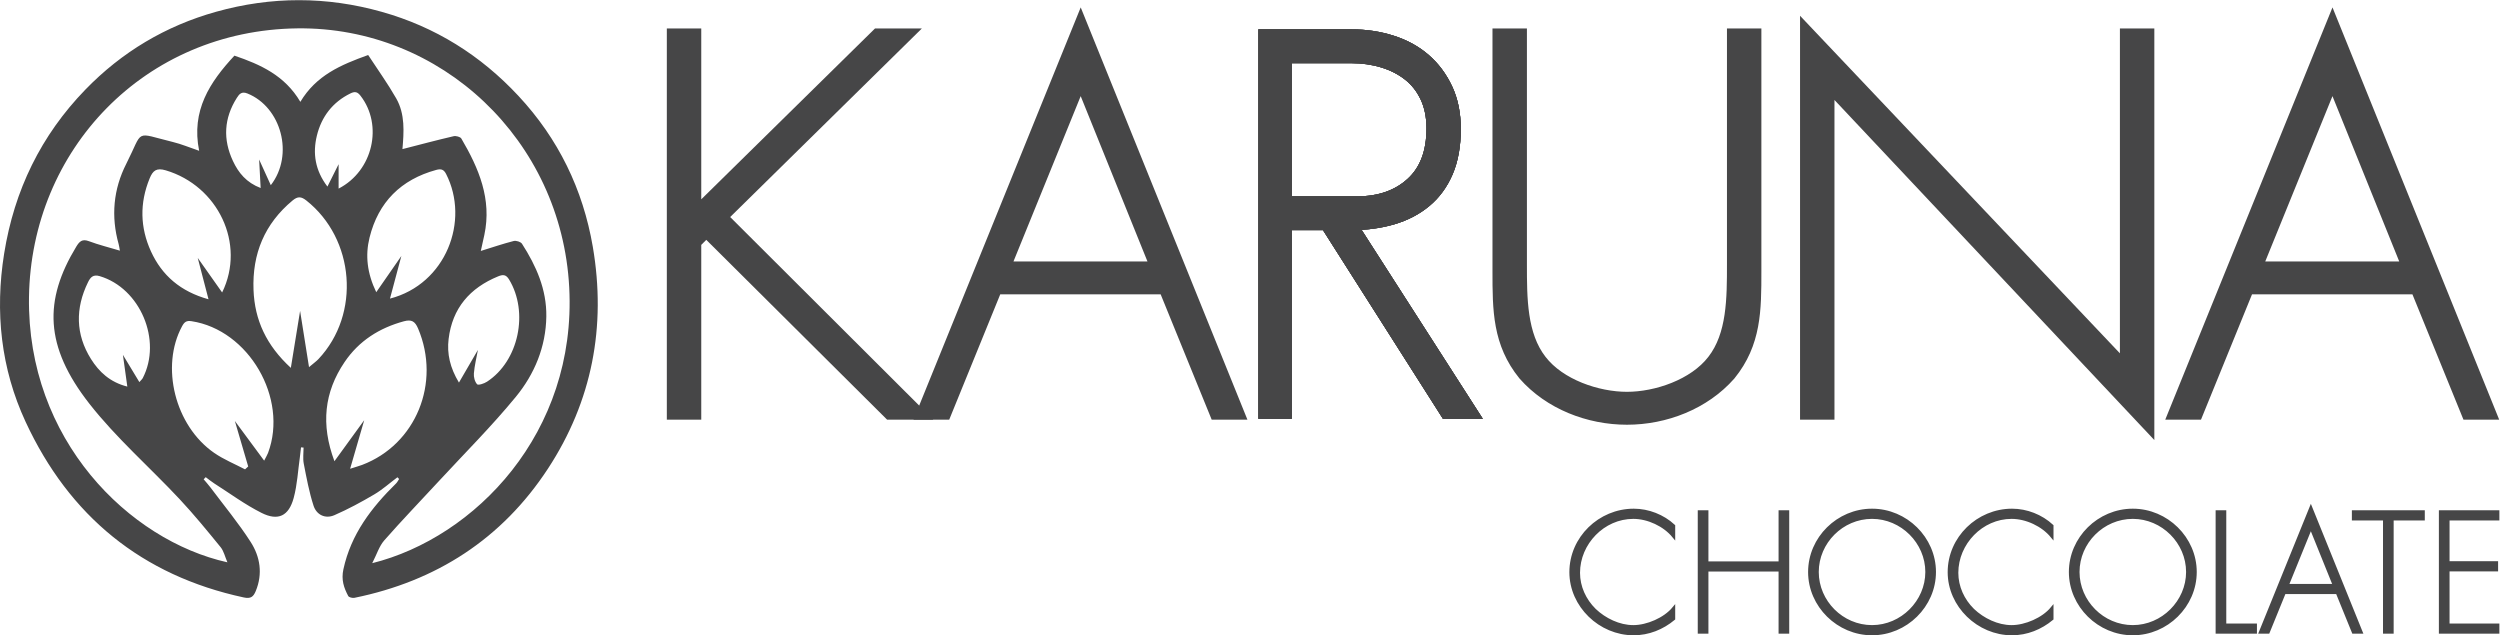 <?xml version="1.0" encoding="UTF-8" standalone="no"?>
<svg
   xmlns:dc="http://purl.org/dc/elements/1.1/"
   xmlns:cc="http://creativecommons.org/ns#"
   xmlns:rdf="http://www.w3.org/1999/02/22-rdf-syntax-ns#"
   xmlns:svg="http://www.w3.org/2000/svg"
   xmlns="http://www.w3.org/2000/svg"
   viewBox="0 0 394.56 100.263"
   height="100.263"
   width="394.56"
   xml:space="preserve"
   id="svg2"
   version="1.1"><defs
     id="defs6"><clipPath
       id="clipPath18"
       clipPathUnits="userSpaceOnUse"><path
         id="path16"
         d="M 0,0 H 295.92 V 75.198 H 0 Z" /></clipPath><clipPath
       id="clipPath54"
       clipPathUnits="userSpaceOnUse"><path
         id="path52"
         d="M 0,0 H 295.92 V 75.198 H 0 Z" /></clipPath><clipPath
       id="clipPath82"
       clipPathUnits="userSpaceOnUse"><path
         id="path80"
         d="M 0,0 H 295.92 V 75.198 H 0 Z" /></clipPath></defs><g
     transform="matrix(1.333,0,0,-1.333,0,100.263)"
     id="g10"><g
       id="g12"><g
         clip-path="url(#clipPath18)"
         id="g14"><g
           transform="translate(198.163,12.958)"
           id="g20"><path
             id="path22"
             style="fill:#464647;fill-opacity:1;fill-rule:nonzero;stroke:none"
             d="m 0,0 c -1.267,1.172 -3.006,1.854 -4.728,1.854 -4.044,0 -7.448,-3.291 -7.448,-7.336 0,-3.99 3.46,-7.299 7.43,-7.299 1.759,0 3.404,0.662 4.746,1.777 v 1.248 c -1.06,-1.286 -3.139,-2.174 -4.782,-2.174 -1.684,0 -3.386,0.832 -4.576,1.966 -1.192,1.172 -1.911,2.742 -1.911,4.405 0,3.498 2.931,6.561 6.487,6.561 1.758,0 3.685,-0.907 4.782,-2.25 z m 3.933,-4.386 v 6.05 H 3.024 v -14.256 h 0.909 v 7.355 h 8.66 v -7.355 h 0.906 V 1.664 h -0.906 v -6.05 z m 19.548,6.24 c -4.026,0 -7.392,-3.31 -7.392,-7.318 0,-4.008 3.385,-7.317 7.392,-7.317 4.009,0 7.393,3.309 7.393,7.317 0,4.008 -3.384,7.318 -7.393,7.318 m 0,-0.852 c 3.536,0 6.487,-2.949 6.487,-6.466 0,-3.498 -2.951,-6.466 -6.487,-6.466 -3.554,0 -6.484,2.95 -6.484,6.466 0,3.517 2.93,6.466 6.484,6.466 M 44.79,0 c -1.268,1.172 -3.007,1.854 -4.727,1.854 -4.046,0 -7.449,-3.291 -7.449,-7.336 0,-3.99 3.46,-7.299 7.43,-7.299 1.758,0 3.403,0.662 4.746,1.777 v 1.248 c -1.059,-1.286 -3.139,-2.174 -4.784,-2.174 -1.682,0 -3.384,0.832 -4.575,1.966 -1.191,1.172 -1.91,2.742 -1.91,4.405 0,3.498 2.931,6.561 6.485,6.561 1.759,0 3.686,-0.907 4.784,-2.25 z m 9.566,1.854 c -4.027,0 -7.392,-3.31 -7.392,-7.318 0,-4.008 3.385,-7.317 7.392,-7.317 4.009,0 7.393,3.309 7.393,7.317 0,4.008 -3.384,7.318 -7.393,7.318 m 0,-0.852 c 3.536,0 6.485,-2.949 6.485,-6.466 0,-3.498 -2.949,-6.466 -6.485,-6.466 -3.554,0 -6.485,2.95 -6.485,6.466 0,3.517 2.931,6.466 6.485,6.466 m 10.89,0.662 h -0.907 v -14.256 h 4.538 v 0.851 h -3.631 z m 13.312,-9.567 1.908,-4.689 h 0.928 L 75.437,2.136 69.463,-12.592 h 0.927 l 1.91,4.689 z m -0.342,0.851 H 72.64 l 2.797,6.882 z m 6.847,7.865 H 88.75 V 1.664 H 80.47 V 0.813 h 3.686 v -13.405 h 0.907 z m 12.517,0 v 0.851 h -6.808 v -14.256 h 6.808 v 0.851 h -5.899 v 6.523 h 5.748 v 0.851 h -5.748 v 5.18 z" /></g><g
           transform="translate(198.163,12.958)"
           id="g24"><path
             id="path26"
             style="fill:none;stroke:#464647;stroke-width:0.354;stroke-linecap:butt;stroke-linejoin:miter;stroke-miterlimit:4;stroke-dasharray:none;stroke-opacity:1"
             d="m 0,0 c -1.267,1.172 -3.006,1.854 -4.728,1.854 -4.044,0 -7.448,-3.291 -7.448,-7.336 0,-3.99 3.46,-7.299 7.43,-7.299 1.759,0 3.404,0.662 4.746,1.777 v 1.248 c -1.06,-1.286 -3.139,-2.174 -4.782,-2.174 -1.684,0 -3.386,0.832 -4.576,1.966 -1.192,1.172 -1.911,2.742 -1.911,4.405 0,3.498 2.931,6.561 6.487,6.561 1.758,0 3.685,-0.907 4.782,-2.25 z m 3.933,-4.386 v 6.05 H 3.024 v -14.256 h 0.909 v 7.355 h 8.66 v -7.355 h 0.906 V 1.664 h -0.906 v -6.05 z m 19.548,6.24 c -4.026,0 -7.392,-3.31 -7.392,-7.318 0,-4.008 3.385,-7.317 7.392,-7.317 4.009,0 7.393,3.309 7.393,7.317 0,4.008 -3.384,7.318 -7.393,7.318 z m 0,-0.852 c 3.536,0 6.487,-2.949 6.487,-6.466 0,-3.498 -2.951,-6.466 -6.487,-6.466 -3.554,0 -6.484,2.95 -6.484,6.466 0,3.517 2.93,6.466 6.484,6.466 z M 44.79,0 c -1.268,1.172 -3.007,1.854 -4.727,1.854 -4.046,0 -7.449,-3.291 -7.449,-7.336 0,-3.99 3.46,-7.299 7.43,-7.299 1.758,0 3.403,0.662 4.746,1.777 v 1.248 c -1.059,-1.286 -3.139,-2.174 -4.784,-2.174 -1.682,0 -3.384,0.832 -4.575,1.966 -1.191,1.172 -1.91,2.742 -1.91,4.405 0,3.498 2.931,6.561 6.485,6.561 1.759,0 3.686,-0.907 4.784,-2.25 z m 9.566,1.854 c -4.027,0 -7.392,-3.31 -7.392,-7.318 0,-4.008 3.385,-7.317 7.392,-7.317 4.009,0 7.393,3.309 7.393,7.317 0,4.008 -3.384,7.318 -7.393,7.318 z m 0,-0.852 c 3.536,0 6.485,-2.949 6.485,-6.466 0,-3.498 -2.949,-6.466 -6.485,-6.466 -3.554,0 -6.485,2.95 -6.485,6.466 0,3.517 2.931,6.466 6.485,6.466 z m 10.89,0.662 h -0.907 v -14.256 h 4.538 v 0.851 h -3.631 z m 13.312,-9.567 1.908,-4.689 h 0.928 L 75.437,2.136 69.463,-12.592 h 0.927 l 1.91,4.689 z m -0.342,0.851 H 72.64 l 2.797,6.882 z m 6.847,7.865 H 88.75 V 1.664 H 80.47 V 0.813 h 3.686 v -13.405 h 0.907 z m 12.517,0 v 0.851 h -6.808 v -14.256 h 6.808 v 0.851 h -5.899 v 6.523 h 5.748 v 0.851 h -5.748 v 5.18 z" /></g><g
           transform="translate(47.055,18.709)"
           id="g28"><path
             id="path30"
             style="fill:#464647;fill-opacity:1;fill-rule:nonzero;stroke:none"
             d="m 0,0 c -0.912,-0.682 -1.771,-1.457 -2.745,-2.032 -1.53,-0.902 -3.099,-1.751 -4.721,-2.457 -1.072,-0.465 -2.109,0.032 -2.464,1.116 -0.526,1.619 -0.836,3.316 -1.162,4.992 -0.119,0.611 -0.02,1.263 -0.02,1.895 -0.101,0.01 -0.203,0.021 -0.303,0.029 -0.044,-0.374 -0.079,-0.748 -0.131,-1.121 -0.232,-1.629 -0.311,-3.297 -0.738,-4.869 -0.579,-2.145 -1.847,-2.762 -3.82,-1.763 -1.95,0.981 -3.73,2.298 -5.581,3.478 -0.353,0.224 -0.678,0.496 -1.014,0.744 -0.083,-0.082 -0.164,-0.167 -0.244,-0.252 0.265,-0.316 0.545,-0.618 0.79,-0.946 1.609,-2.149 3.332,-4.224 4.778,-6.478 1.123,-1.75 1.448,-3.762 0.598,-5.814 -0.279,-0.669 -0.583,-0.93 -1.413,-0.752 -12.064,2.596 -20.666,9.639 -25.84,20.807 -2.916,6.288 -3.638,13.001 -2.535,19.908 1.2,7.5 4.363,13.994 9.614,19.409 4.324,4.46 9.504,7.547 15.483,9.221 6.535,1.829 13.073,1.834 19.613,-0.009 6.322,-1.78 11.69,-5.132 16.176,-9.947 4.721,-5.063 7.645,-11.058 8.812,-17.877 C 24.741,17.858 23.051,9.01 17.823,1.022 12.37,-7.306 4.595,-12.299 -5.091,-14.274 c -0.23,-0.046 -0.65,0.053 -0.738,0.219 -0.516,0.982 -0.84,1.909 -0.568,3.162 0.904,4.165 3.327,7.301 6.243,10.17 0.143,0.145 0.237,0.344 0.353,0.516 C 0.133,-0.138 0.065,-0.067 0,0 M -2.984,-10.172 C 9.15,-7.141 21.24,5.233 20.34,22.472 19.425,39.952 5.145,53.353 -11.838,53.149 -29.931,52.935 -43.365,38.79 -43.623,21.328 c -0.251,-16.875 11.846,-28.805 23.492,-31.399 -0.294,0.682 -0.431,1.333 -0.8,1.789 -1.579,1.937 -3.163,3.879 -4.868,5.701 -3.548,3.792 -7.508,7.241 -10.691,11.311 -5.3,6.779 -5.392,12.218 -1.533,18.578 0.382,0.629 0.711,0.938 1.5,0.641 1.157,-0.435 2.367,-0.73 3.664,-1.119 -0.066,0.349 -0.091,0.566 -0.148,0.773 -0.923,3.292 -0.629,6.498 0.907,9.519 2.089,4.113 0.864,3.712 5.523,2.571 0.988,-0.24 1.933,-0.641 3.101,-1.039 -0.962,4.764 1.264,8.133 4.177,11.265 3.082,-1.047 5.965,-2.346 7.805,-5.47 1.879,3.138 4.774,4.375 8.029,5.545 1.102,-1.689 2.304,-3.355 3.317,-5.129 1.074,-1.874 0.913,-4.006 0.742,-6.012 2.106,0.541 4.073,1.065 6.051,1.526 0.279,0.067 0.796,-0.066 0.923,-0.277 2.064,-3.515 3.627,-7.165 2.722,-11.41 -0.131,-0.598 -0.264,-1.199 -0.419,-1.896 1.405,0.435 2.636,0.856 3.891,1.176 0.291,0.074 0.834,-0.091 0.985,-0.325 1.686,-2.618 2.928,-5.416 2.881,-8.612 C 17.576,15.438 16.225,12.214 14.025,9.531 11.163,6.042 7.956,2.844 4.888,-0.476 2.734,-2.808 0.531,-5.093 -1.564,-7.478 c -0.594,-0.68 -0.876,-1.633 -1.42,-2.694 m -7.484,23.211 c 0.577,0.489 0.878,0.697 1.121,0.959 5.008,5.317 4.307,14.229 -1.443,18.775 -0.616,0.483 -1.02,0.499 -1.627,-0.004 -3.31,-2.755 -4.784,-6.301 -4.622,-10.588 0.136,-3.584 1.523,-6.563 4.419,-9.229 0.431,2.651 0.818,5.034 1.095,6.744 0.269,-1.685 0.639,-4.028 1.057,-6.657 M -15.779,1.968 c 0.237,0.472 0.374,0.685 0.462,0.919 2.417,6.47 -2.298,14.561 -9.063,15.592 -0.584,0.091 -0.836,-0.079 -1.114,-0.59 -2.583,-4.768 -0.856,-11.788 3.803,-15.007 1.128,-0.778 2.428,-1.306 3.649,-1.946 0.125,0.113 0.248,0.227 0.373,0.342 -0.538,1.832 -1.073,3.663 -1.579,5.385 1.078,-1.458 2.219,-3.002 3.469,-4.695 M -5.602,1.006 c 0.727,0.233 1.081,0.331 1.425,0.459 6.374,2.419 9.348,9.718 6.622,16.148 C 2.082,18.47 1.668,18.71 0.772,18.47 -2.14,17.68 -4.561,16.152 -6.26,13.636 -8.663,10.083 -9.09,6.27 -7.459,1.9 -6.16,3.69 -5.021,5.263 -3.932,6.759 -4.445,5.002 -4.98,3.157 -5.602,1.006 m -15.153,20.873 c 2.828,5.771 -0.5,12.627 -6.677,14.461 -1.089,0.32 -1.522,-0.013 -1.911,-0.969 -1.19,-2.911 -1.126,-5.809 0.16,-8.626 1.306,-2.855 3.497,-4.75 6.816,-5.674 -0.465,1.787 -0.874,3.359 -1.277,4.9 0.91,-1.289 1.839,-2.607 2.889,-4.092 m 19.872,-0.726 c 6.628,1.713 9.48,9.218 6.641,14.762 -0.289,0.563 -0.625,0.619 -1.168,0.473 -4.169,-1.141 -6.851,-3.807 -7.894,-8.015 -0.52,-2.1 -0.289,-4.214 0.795,-6.461 1.082,1.562 2.046,2.951 2.973,4.286 -0.419,-1.571 -0.856,-3.208 -1.347,-5.045 m -29.674,-9.885 c 0.251,0.286 0.347,0.359 0.394,0.455 2.33,4.48 -0.294,10.668 -5.088,12.089 -0.788,0.235 -1.102,-0.148 -1.383,-0.716 -1.519,-3.096 -1.481,-6.179 0.35,-9.096 0.947,-1.511 2.25,-2.749 4.302,-3.265 -0.186,1.338 -0.349,2.503 -0.522,3.758 0.67,-1.106 1.279,-2.118 1.947,-3.225 m 40.084,3.806 c -0.171,-0.94 -0.399,-1.847 -0.476,-2.77 -0.04,-0.433 0.104,-0.996 0.383,-1.294 0.137,-0.147 0.829,0.082 1.166,0.301 3.758,2.44 4.974,8.23 2.61,12.116 -0.371,0.605 -0.742,0.582 -1.292,0.357 C 8.582,22.417 6.496,20.026 6.059,16.367 5.851,14.635 6.219,12.979 7.283,11.21 8.108,12.627 8.81,13.84 9.527,15.074 M -6.965,34.177 c 4.089,2.106 5.279,7.522 2.601,10.984 -0.364,0.471 -0.659,0.552 -1.202,0.285 -2.119,-1.041 -3.43,-2.769 -3.973,-5.002 -0.507,-2.082 -0.215,-4.102 1.25,-6.027 0.477,0.951 0.868,1.739 1.324,2.649 z m -8.028,0.404 c 2.794,3.607 1.227,9.258 -2.774,10.86 -0.678,0.27 -0.955,-0.059 -1.248,-0.522 -1.523,-2.404 -1.662,-4.914 -0.461,-7.474 0.655,-1.403 1.593,-2.554 3.281,-3.2 -0.068,1.246 -0.122,2.326 -0.179,3.373 0.428,-0.937 0.868,-1.908 1.381,-3.037" /></g></g></g><g
       transform="translate(82.425,50.181)"
       id="g32"><path
         id="path34"
         style="fill:#464647;fill-opacity:1;fill-rule:nonzero;stroke:none"
         d="M 0,0 V 21.06 H -2.872 V -24.051 H 0 v 20.342 l 1.197,1.196 21.658,-21.538 h 3.769 L 3.171,-0.658 25.248,21.06 h -3.829 z" /></g><g
       transform="translate(82.425,50.181)"
       id="g36"><path
         id="path38"
         style="fill:none;stroke:#464647;stroke-width:1.204;stroke-linecap:butt;stroke-linejoin:miter;stroke-miterlimit:4;stroke-dasharray:none;stroke-opacity:1"
         d="M 0,0 V 21.06 H -2.872 V -24.051 H 0 v 20.342 l 1.197,1.196 21.658,-21.538 h 3.769 L 3.171,-0.658 25.248,21.06 h -3.829 z" /></g><g
       transform="translate(146.799,26.13)"
       id="g40"><path
         id="path42"
         style="fill:#464647;fill-opacity:1;fill-rule:nonzero;stroke:none"
         d="M 0,0 -18.846,46.606 -37.752,0 h 2.932 l 6.042,14.838 H -8.974 L -2.932,0 Z m -10.051,17.529 h -17.65 l 8.855,21.778 z" /></g><g
       transform="translate(146.799,26.13)"
       id="g44"><path
         id="path46"
         style="fill:none;stroke:#464647;stroke-width:1.204;stroke-linecap:butt;stroke-linejoin:miter;stroke-miterlimit:4;stroke-dasharray:none;stroke-opacity:1"
         d="M 0,0 -18.846,46.606 -37.752,0 h 2.932 l 6.042,14.838 H -8.974 L -2.932,0 Z m -10.051,17.529 h -17.65 l 8.855,21.778 z" /></g><g
       id="g48"><g
         clip-path="url(#clipPath54)"
         id="g50"><g
           transform="translate(205.07,43.959)"
           id="g56"><path
             id="path58"
             style="fill:#464647;fill-opacity:1;fill-rule:nonzero;stroke:none"
             d="m 0,0 c 0,-4.068 0,-8.377 -2.333,-11.367 -2.214,-2.872 -6.642,-4.368 -10.111,-4.368 -3.47,0 -7.898,1.496 -10.111,4.368 -2.334,2.99 -2.334,7.299 -2.334,11.367 v 27.281 h -2.873 v -28.12 c 0,-4.605 0,-8.555 3.053,-12.323 3.051,-3.471 7.718,-5.266 12.265,-5.266 4.547,0 9.213,1.795 12.264,5.266 3.051,3.768 3.051,7.718 3.051,12.323 v 28.12 H 0 Z" /></g><g
           transform="translate(205.07,43.959)"
           id="g60"><path
             id="path62"
             style="fill:none;stroke:#464647;stroke-width:1.204;stroke-linecap:butt;stroke-linejoin:miter;stroke-miterlimit:4;stroke-dasharray:none;stroke-opacity:1"
             d="m 0,0 c 0,-4.068 0,-8.377 -2.333,-11.367 -2.214,-2.872 -6.642,-4.368 -10.111,-4.368 -3.47,0 -7.898,1.496 -10.111,4.368 -2.334,2.99 -2.334,7.299 -2.334,11.367 v 27.281 h -2.873 v -28.12 c 0,-4.605 0,-8.555 3.053,-12.323 3.051,-3.471 7.718,-5.266 12.265,-5.266 4.547,0 9.213,1.795 12.264,5.266 3.051,3.768 3.051,7.718 3.051,12.323 v 28.12 H 0 Z" /></g></g></g><g
       transform="translate(254.466,71.24)"
       id="g64"><path
         id="path66"
         style="fill:#464647;fill-opacity:1;fill-rule:nonzero;stroke:none"
         d="M 0,0 H -2.872 V -39.367 L -40.743,0.599 V -45.11 h 2.871 V -6.342 L 0,-46.606 Z" /></g><g
       transform="translate(254.466,71.24)"
       id="g68"><path
         id="path70"
         style="fill:none;stroke:#464647;stroke-width:1.204;stroke-linecap:butt;stroke-linejoin:miter;stroke-miterlimit:4;stroke-dasharray:none;stroke-opacity:1"
         d="M 0,0 H -2.872 V -39.367 L -40.743,0.599 V -45.11 h 2.871 V -6.342 L 0,-46.606 Z" /></g><g
       transform="translate(257.254,26.13)"
       id="g72"><path
         id="path74"
         style="fill:#464647;fill-opacity:1;fill-rule:nonzero;stroke:none"
         d="M 0,0 H 2.931 L 8.974,14.837 H 28.777 L 34.82,0 h 2.931 L 18.905,46.607 Z M 18.905,39.307 27.7,17.529 H 10.05 Z" /></g><g
       id="g76"><g
         clip-path="url(#clipPath82)"
         id="g78"><g
           transform="translate(295.006,26.13)"
           id="g84"><path
             id="path86"
             style="fill:none;stroke:#464647;stroke-width:1.204;stroke-linecap:butt;stroke-linejoin:miter;stroke-miterlimit:4;stroke-dasharray:none;stroke-opacity:1"
             d="M 0,0 -18.846,46.606 -37.752,0 h 2.932 l 6.042,14.838 H -8.975 L -2.932,0 Z m -10.051,17.529 h -17.65 l 8.855,21.778 z" /></g><g
           transform="translate(171.238,26.351)"
           id="g88"><path
             id="path90"
             style="fill:#464647;fill-opacity:1;fill-rule:nonzero;stroke:none"
             d="m 0,0 -14.203,22.334 h -4.815 V 0 h -2.505 v 44.669 h 10.324 c 1.669,0 3.255,-0.24 4.755,-0.72 1.502,-0.479 2.794,-1.187 3.878,-2.126 1.085,-0.939 1.95,-2.096 2.597,-3.473 C 0.678,36.974 1,35.389 1,33.595 1,31.634 0.697,29.945 0.093,28.528 -0.51,27.11 -1.367,25.942 -2.471,25.023 -3.577,24.105 -4.881,23.429 -6.381,22.991 -7.885,22.553 -9.53,22.334 -11.324,22.334 L 3.004,0 Z m -2.379,37.381 c -0.5,1.063 -1.186,1.938 -2.063,2.627 -0.876,0.688 -1.898,1.209 -3.066,1.564 -1.17,0.354 -2.42,0.531 -3.754,0.531 h -7.756 V 24.898 h 8.445 c 2.669,0 4.827,0.753 6.475,2.254 1.646,1.501 2.471,3.67 2.471,6.505 0,1.418 -0.25,2.658 -0.752,3.724" /></g><g
           transform="translate(171.238,26.351)"
           id="g92"><path
             id="path94"
             style="fill:none;stroke:#464647;stroke-width:1.439;stroke-linecap:butt;stroke-linejoin:miter;stroke-miterlimit:10;stroke-dasharray:none;stroke-opacity:1"
             d="m 0,0 -14.203,22.334 h -4.815 V 0 h -2.505 v 44.669 h 10.324 c 1.669,0 3.255,-0.24 4.755,-0.72 1.502,-0.479 2.794,-1.187 3.878,-2.126 1.085,-0.939 1.95,-2.096 2.597,-3.473 C 0.678,36.974 1,35.389 1,33.595 1,31.634 0.697,29.945 0.093,28.528 -0.51,27.11 -1.367,25.942 -2.471,25.023 -3.577,24.105 -4.881,23.429 -6.381,22.991 -7.885,22.553 -9.53,22.334 -11.324,22.334 L 3.004,0 Z m -2.379,37.381 c -0.5,1.063 -1.186,1.938 -2.063,2.627 -0.876,0.688 -1.898,1.209 -3.066,1.564 -1.17,0.354 -2.42,0.531 -3.754,0.531 h -7.756 V 24.898 h 8.445 c 2.669,0 4.827,0.753 6.475,2.254 1.646,1.501 2.471,3.67 2.471,6.505 0,1.418 -0.25,2.658 -0.752,3.724 z" /></g><g
           transform="translate(171.238,26.351)"
           id="g96"><path
             id="path98"
             style="fill:#464647;fill-opacity:1;fill-rule:nonzero;stroke:none"
             d="m 0,0 -14.203,22.334 h -4.815 V 0 h -2.505 v 44.669 h 10.324 c 1.669,0 3.255,-0.24 4.755,-0.72 1.502,-0.479 2.794,-1.187 3.878,-2.126 1.085,-0.939 1.95,-2.096 2.597,-3.473 C 0.678,36.974 1,35.389 1,33.595 1,31.634 0.697,29.945 0.093,28.528 -0.51,27.11 -1.367,25.942 -2.471,25.023 -3.577,24.105 -4.881,23.429 -6.381,22.991 -7.885,22.553 -9.53,22.334 -11.324,22.334 L 3.004,0 Z m -2.379,37.381 c -0.5,1.063 -1.186,1.938 -2.063,2.627 -0.876,0.688 -1.898,1.209 -3.066,1.564 -1.17,0.354 -2.42,0.531 -3.754,0.531 h -7.756 V 24.898 h 8.445 c 2.669,0 4.827,0.753 6.475,2.254 1.646,1.501 2.471,3.67 2.471,6.505 0,1.418 -0.25,2.658 -0.752,3.724" /></g><g
           transform="translate(171.238,26.351)"
           id="g100"><path
             id="path102"
             style="fill:none;stroke:#464647;stroke-width:1.439;stroke-linecap:butt;stroke-linejoin:miter;stroke-miterlimit:10;stroke-dasharray:none;stroke-opacity:1"
             d="m 0,0 -14.203,22.334 h -4.815 V 0 h -2.505 v 44.669 h 10.324 c 1.669,0 3.255,-0.24 4.755,-0.72 1.502,-0.479 2.794,-1.187 3.878,-2.126 1.085,-0.939 1.95,-2.096 2.597,-3.473 C 0.678,36.974 1,35.389 1,33.595 1,31.634 0.697,29.945 0.093,28.528 -0.51,27.11 -1.367,25.942 -2.471,25.023 -3.577,24.105 -4.881,23.429 -6.381,22.991 -7.885,22.553 -9.53,22.334 -11.324,22.334 L 3.004,0 Z m -2.379,37.381 c -0.5,1.063 -1.186,1.938 -2.063,2.627 -0.876,0.688 -1.898,1.209 -3.066,1.564 -1.17,0.354 -2.42,0.531 -3.754,0.531 h -7.756 V 24.898 h 8.445 c 2.669,0 4.827,0.753 6.475,2.254 1.646,1.501 2.471,3.67 2.471,6.505 0,1.418 -0.25,2.658 -0.752,3.724 z" /></g><g
           transform="translate(171.238,26.351)"
           id="g104"><path
             id="path106"
             style="fill:#464647;fill-opacity:1;fill-rule:nonzero;stroke:none"
             d="m 0,0 -14.203,22.334 h -4.815 V 0 h -2.505 v 44.669 h 10.324 c 1.669,0 3.255,-0.24 4.755,-0.72 1.502,-0.479 2.794,-1.187 3.878,-2.126 1.085,-0.939 1.95,-2.096 2.597,-3.473 C 0.678,36.974 1,35.389 1,33.595 1,31.634 0.697,29.945 0.093,28.528 -0.51,27.11 -1.367,25.942 -2.471,25.023 -3.577,24.105 -4.881,23.429 -6.381,22.991 -7.885,22.553 -9.53,22.334 -11.324,22.334 L 3.004,0 Z m -2.379,37.381 c -0.5,1.063 -1.186,1.938 -2.063,2.627 -0.876,0.688 -1.898,1.209 -3.066,1.564 -1.17,0.354 -2.42,0.531 -3.754,0.531 h -7.756 V 24.898 h 8.445 c 2.669,0 4.827,0.753 6.475,2.254 1.646,1.501 2.471,3.67 2.471,6.505 0,1.418 -0.25,2.658 -0.752,3.724" /></g><g
           transform="translate(171.238,26.351)"
           id="g108"><path
             id="path110"
             style="fill:none;stroke:#464647;stroke-width:1.439;stroke-linecap:butt;stroke-linejoin:miter;stroke-miterlimit:10;stroke-dasharray:none;stroke-opacity:1"
             d="m 0,0 -14.203,22.334 h -4.815 V 0 h -2.505 v 44.669 h 10.324 c 1.669,0 3.255,-0.24 4.755,-0.72 1.502,-0.479 2.794,-1.187 3.878,-2.126 1.085,-0.939 1.95,-2.096 2.597,-3.473 C 0.678,36.974 1,35.389 1,33.595 1,31.634 0.697,29.945 0.093,28.528 -0.51,27.11 -1.367,25.942 -2.471,25.023 -3.577,24.105 -4.881,23.429 -6.381,22.991 -7.885,22.553 -9.53,22.334 -11.324,22.334 L 3.004,0 Z m -2.379,37.381 c -0.5,1.063 -1.186,1.938 -2.063,2.627 -0.876,0.688 -1.898,1.209 -3.066,1.564 -1.17,0.354 -2.42,0.531 -3.754,0.531 h -7.756 V 24.898 h 8.445 c 2.669,0 4.827,0.753 6.475,2.254 1.646,1.501 2.471,3.67 2.471,6.505 0,1.418 -0.25,2.658 -0.752,3.724 z" /></g><g
           transform="translate(171.238,26.351)"
           id="g112"><path
             id="path114"
             style="fill:#464647;fill-opacity:1;fill-rule:nonzero;stroke:none"
             d="m 0,0 -14.203,22.334 h -4.815 V 0 h -2.505 v 44.669 h 10.324 c 1.669,0 3.255,-0.24 4.755,-0.72 1.502,-0.479 2.794,-1.187 3.878,-2.126 1.085,-0.939 1.95,-2.096 2.597,-3.473 C 0.678,36.974 1,35.389 1,33.595 1,31.634 0.697,29.945 0.093,28.528 -0.51,27.11 -1.367,25.942 -2.471,25.023 -3.577,24.105 -4.881,23.429 -6.381,22.991 -7.885,22.553 -9.53,22.334 -11.324,22.334 L 3.004,0 Z m -2.379,37.381 c -0.5,1.063 -1.186,1.938 -2.063,2.627 -0.876,0.688 -1.898,1.209 -3.066,1.564 -1.17,0.354 -2.42,0.531 -3.754,0.531 h -7.756 V 24.898 h 8.445 c 2.669,0 4.827,0.753 6.475,2.254 1.646,1.501 2.471,3.67 2.471,6.505 0,1.418 -0.25,2.658 -0.752,3.724" /></g><g
           transform="translate(171.238,26.351)"
           id="g116"><path
             id="path118"
             style="fill:none;stroke:#464647;stroke-width:1.439;stroke-linecap:butt;stroke-linejoin:miter;stroke-miterlimit:10;stroke-dasharray:none;stroke-opacity:1"
             d="m 0,0 -14.203,22.334 h -4.815 V 0 h -2.505 v 44.669 h 10.324 c 1.669,0 3.255,-0.24 4.755,-0.72 1.502,-0.479 2.794,-1.187 3.878,-2.126 1.085,-0.939 1.95,-2.096 2.597,-3.473 C 0.678,36.974 1,35.389 1,33.595 1,31.634 0.697,29.945 0.093,28.528 -0.51,27.11 -1.367,25.942 -2.471,25.023 -3.577,24.105 -4.881,23.429 -6.381,22.991 -7.885,22.553 -9.53,22.334 -11.324,22.334 L 3.004,0 Z m -2.379,37.381 c -0.5,1.063 -1.186,1.938 -2.063,2.627 -0.876,0.688 -1.898,1.209 -3.066,1.564 -1.17,0.354 -2.42,0.531 -3.754,0.531 h -7.756 V 24.898 h 8.445 c 2.669,0 4.827,0.753 6.475,2.254 1.646,1.501 2.471,3.67 2.471,6.505 0,1.418 -0.25,2.658 -0.752,3.724 z" /></g><g
           transform="translate(171.238,26.351)"
           id="g120"><path
             id="path122"
             style="fill:#464647;fill-opacity:1;fill-rule:nonzero;stroke:none"
             d="m 0,0 -14.203,22.334 h -4.815 V 0 h -2.505 v 44.669 h 10.324 c 1.669,0 3.255,-0.24 4.755,-0.72 1.502,-0.479 2.794,-1.187 3.878,-2.126 1.085,-0.939 1.95,-2.096 2.597,-3.473 C 0.678,36.974 1,35.389 1,33.595 1,31.634 0.697,29.945 0.093,28.528 -0.51,27.11 -1.367,25.942 -2.471,25.023 -3.577,24.105 -4.881,23.429 -6.381,22.991 -7.885,22.553 -9.53,22.334 -11.324,22.334 L 3.004,0 Z m -2.379,37.381 c -0.5,1.063 -1.186,1.938 -2.063,2.627 -0.876,0.688 -1.898,1.209 -3.066,1.564 -1.17,0.354 -2.42,0.531 -3.754,0.531 h -7.756 V 24.898 h 8.445 c 2.669,0 4.827,0.753 6.475,2.254 1.646,1.501 2.471,3.67 2.471,6.505 0,1.418 -0.25,2.658 -0.752,3.724" /></g><g
           transform="translate(171.238,26.351)"
           id="g124"><path
             id="path126"
             style="fill:none;stroke:#464647;stroke-width:0.241;stroke-linecap:butt;stroke-linejoin:miter;stroke-miterlimit:10;stroke-dasharray:none;stroke-opacity:1"
             d="m 0,0 -14.203,22.334 h -4.815 V 0 h -2.505 v 44.669 h 10.324 c 1.669,0 3.255,-0.24 4.755,-0.72 1.502,-0.479 2.794,-1.187 3.878,-2.126 1.085,-0.939 1.95,-2.096 2.597,-3.473 C 0.678,36.974 1,35.389 1,33.595 1,31.634 0.697,29.945 0.093,28.528 -0.51,27.11 -1.367,25.942 -2.471,25.023 -3.577,24.105 -4.881,23.429 -6.381,22.991 -7.885,22.553 -9.53,22.334 -11.324,22.334 L 3.004,0 Z m -2.379,37.381 c -0.5,1.063 -1.186,1.938 -2.063,2.627 -0.876,0.688 -1.898,1.209 -3.066,1.564 -1.17,0.354 -2.42,0.531 -3.754,0.531 h -7.756 V 24.898 h 8.445 c 2.669,0 4.827,0.753 6.475,2.254 1.646,1.501 2.471,3.67 2.471,6.505 0,1.418 -0.25,2.658 -0.752,3.724" /></g></g></g></g></svg>